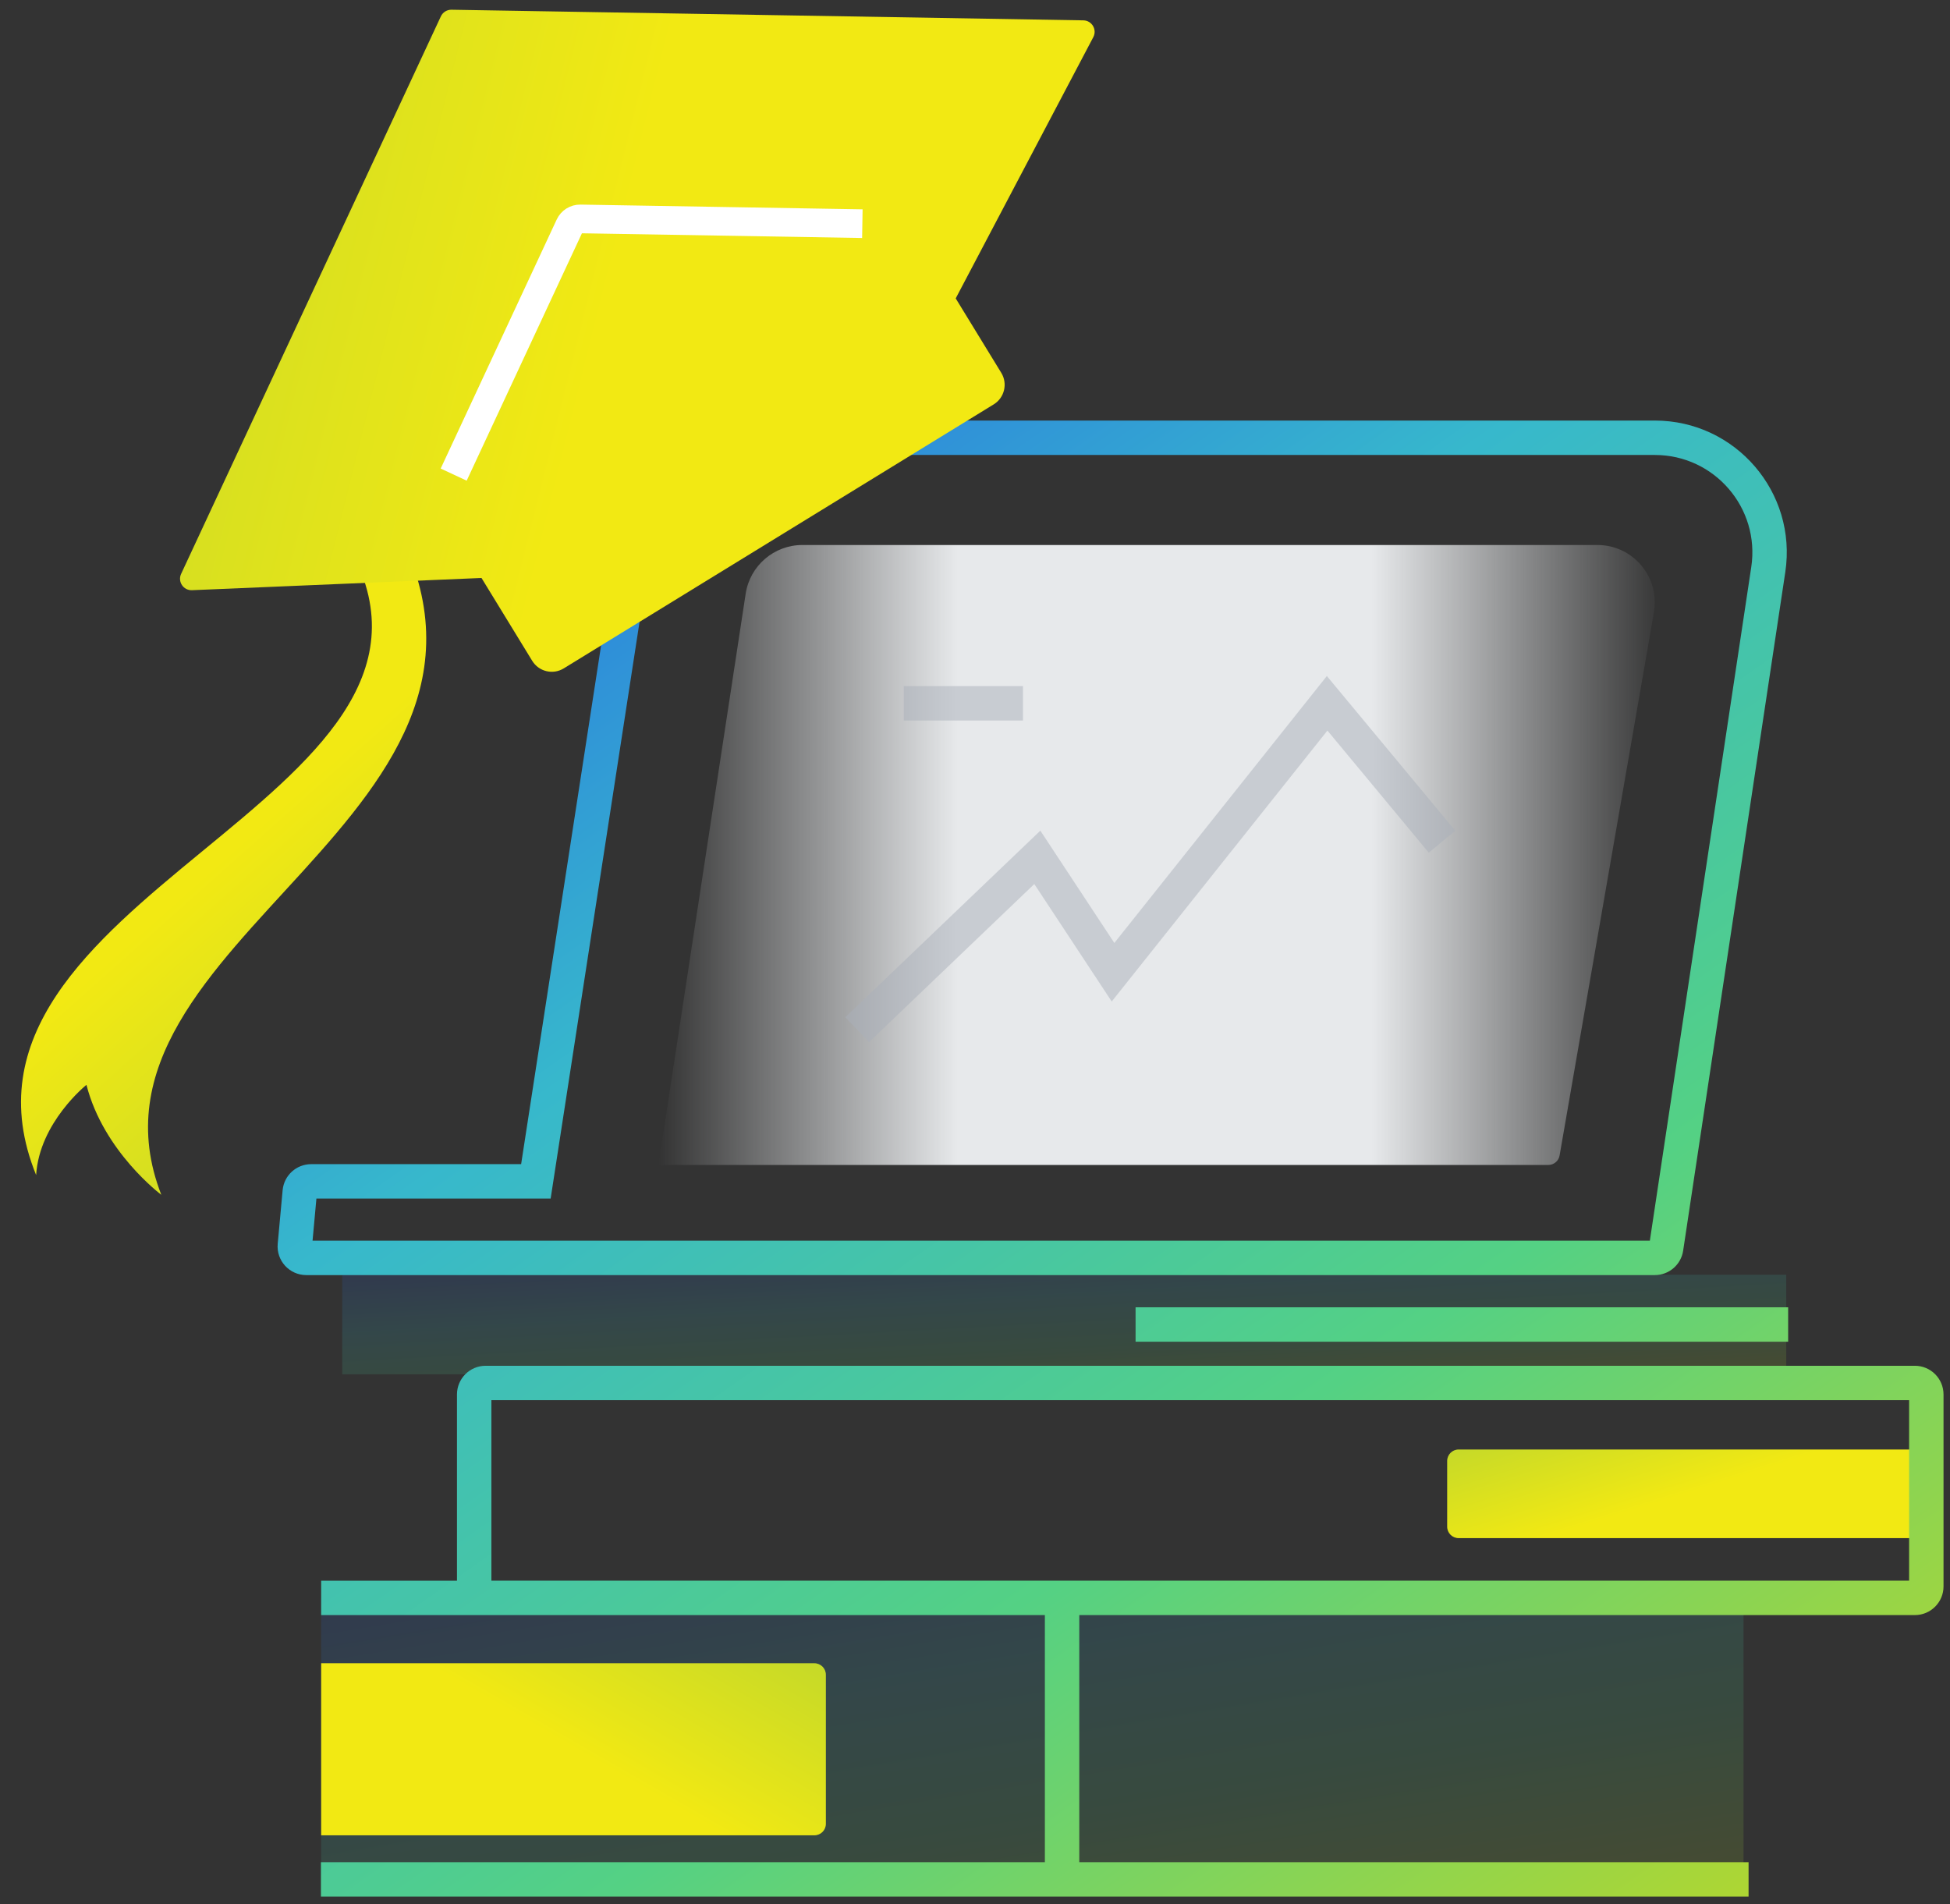 <svg width="170" height="166" viewBox="0 0 170 166" fill="none" xmlns="http://www.w3.org/2000/svg">
  <rect x="0" y="0" width="170" height="166" fill="#333333" stroke="none"/>
  <path opacity="0.15" d="M155.722 111.131L29.836 111.131L29.836 119.81L155.722 119.81L155.722 111.131Z" fill="url(#paint0_linear)"/>
  <path opacity="0.15" d="M151.999 165L27.999 165L27.999 139.275L151.999 139.275L151.999 165Z" fill="url(#paint1_linear)"/>
  <path d="M166.935 126.365H127.163C126.611 126.365 126.163 126.812 126.163 127.365V133.092C126.163 133.644 126.611 134.092 127.163 134.092H166.935C167.487 134.092 167.935 133.644 167.935 133.092V127.365C167.935 126.812 167.487 126.365 166.935 126.365Z" fill="url(#paint2_linear)"/>
  <path fill-rule="evenodd" clip-rule="evenodd" d="M56.888 46.868C57.527 42.723 61.094 39.664 65.289 39.664H144.27C149.468 39.664 153.449 44.288 152.675 49.429L143.833 108.161H27.248L27.585 104.489H46.718H48.005L48.201 103.217L56.888 46.868ZM65.289 36.664C59.614 36.664 54.788 40.803 53.923 46.411L45.432 101.489H27.129C25.837 101.489 24.758 102.473 24.64 103.76L24.211 108.433C24.076 109.898 25.23 111.161 26.7 111.161H144.264C145.501 111.161 146.552 110.257 146.736 109.034L155.641 49.876C156.688 42.921 151.303 36.664 144.27 36.664H65.289ZM155.89 116.97H98.999V113.97H155.89V116.97ZM91.091 162.344H27.979V165.344H92.591H152.44V162.344H94.091V140.801H166.935C168.315 140.801 169.435 139.682 169.435 138.301V121.566C169.435 120.185 168.315 119.066 166.935 119.066H42.339C40.958 119.066 39.839 120.185 39.839 121.566V137.802H27.999L27.999 140.802H43.077V140.801H91.091V162.344ZM42.839 122.066V137.801H166.435V122.066H42.839Z" fill="url(#paint3_linear)"/>
  <path d="M27.999 145H70.999C71.551 145 71.999 145.447 71.999 146V159C71.999 159.552 71.551 160 70.999 160H27.999V145Z" fill="url(#paint4_linear)"/>
  <path d="M65.007 51.759L57.405 101.56H134.979C135.466 101.56 135.881 101.211 135.965 100.732L144.19 53.369C144.721 50.311 142.368 47.513 139.264 47.513H69.95C67.48 47.513 65.38 49.317 65.007 51.759Z" fill="url(#paint5_linear)"/>
  <path d="M33.953 44.891C32.813 45.931 31.697 46.976 30.61 48.005C42.287 69.722 -6.701 78.184 3.15 102.44C3.431 97.855 7.537 94.574 7.537 94.574C9.023 100.404 14.063 104.161 14.063 104.161C5.36 81.82 49.069 71.016 33.953 44.891Z" fill="url(#paint6_linear)"/>
  <path fill-rule="evenodd" clip-rule="evenodd" d="M15.79 50.03L38.435 1.426C38.602 1.068 38.963 0.842 39.358 0.848L94.446 1.774C95.19 1.787 95.66 2.581 95.312 3.241L83.318 26.014L87.29 32.502C87.867 33.444 87.571 34.676 86.63 35.254L49.147 58.27C48.206 58.847 46.975 58.552 46.398 57.61L41.977 50.387L16.737 51.452C15.989 51.484 15.473 50.71 15.79 50.03Z" fill="url(#paint7_linear)"/>
  <path d="M39.552 41.376L49.667 19.664C49.834 19.306 50.196 19.079 50.59 19.086L75.18 19.499" stroke="white" stroke-width="2.5"/>
  <path opacity="0.5" d="M74.727 89.766L90.433 74.742L97.034 84.758L115.699 61.312L125.715 73.377M89.183 61.312H78.794" stroke="#AAB1BA" stroke-width="3"/>
  <defs>
    <linearGradient id="paint0_linear" x1="29.836" y1="111.131" x2="30.68" y2="126.622" gradientUnits="userSpaceOnUse">
      <stop stop-color="#2662E7"/>
      <stop offset="0.326" stop-color="#37B8CC"/>
      <stop offset="0.645" stop-color="#54D184"/>
      <stop offset="1" stop-color="#BDD725"/>
    </linearGradient>
    <linearGradient id="paint1_linear" x1="27.999" y1="139.275" x2="35.35" y2="184.12" gradientUnits="userSpaceOnUse">
      <stop stop-color="#2662E7"/>
      <stop offset="0.326" stop-color="#37B8CC"/>
      <stop offset="0.645" stop-color="#54D184"/>
      <stop offset="1" stop-color="#BDD725"/>
    </linearGradient>
    <linearGradient id="paint2_linear" x1="112.668" y1="122.712" x2="117.852" y2="139.313" gradientUnits="userSpaceOnUse">
      <stop stop-color="#A3CD39"/>
      <stop offset="1" stop-color="#F2E913"/>
    </linearGradient>
    <linearGradient id="paint3_linear" x1="24.2" y1="36.664" x2="132.423" y2="191.254" gradientUnits="userSpaceOnUse">
      <stop stop-color="#2662E7"/>
      <stop offset="0.326" stop-color="#37B8CC"/>
      <stop offset="0.645" stop-color="#54D184"/>
      <stop offset="1" stop-color="#BDD725"/>
    </linearGradient>
    <linearGradient id="paint4_linear" x1="86.214" y1="137.909" x2="70.924" y2="164.477" gradientUnits="userSpaceOnUse">
      <stop stop-color="#A3CD39"/>
      <stop offset="1" stop-color="#F2E913"/>
    </linearGradient>
    <linearGradient id="paint5_linear" x1="57.405" y1="47.513" x2="145.207" y2="47.513" gradientUnits="userSpaceOnUse">
      <stop stop-color="#E7E9EB" stop-opacity="0"/>
      <stop offset="0.297" stop-color="#E7E9EB"/>
      <stop offset="0.708" stop-color="#E7E9EB"/>
      <stop offset="1" stop-color="#E7E9EB" stop-opacity="0"/>
    </linearGradient>
    <linearGradient id="paint6_linear" x1="29.778" y1="130.783" x2="-2.639" y2="94.377" gradientUnits="userSpaceOnUse">
      <stop stop-color="#A3CD39"/>
      <stop offset="1" stop-color="#F2E913"/>
    </linearGradient>
    <linearGradient id="paint7_linear" x1="-39.217" y1="18.77" x2="49.287" y2="40.834" gradientUnits="userSpaceOnUse">
      <stop stop-color="#A3CD39"/>
      <stop offset="1" stop-color="#F2E913"/>
    </linearGradient>
  </defs>
</svg>
